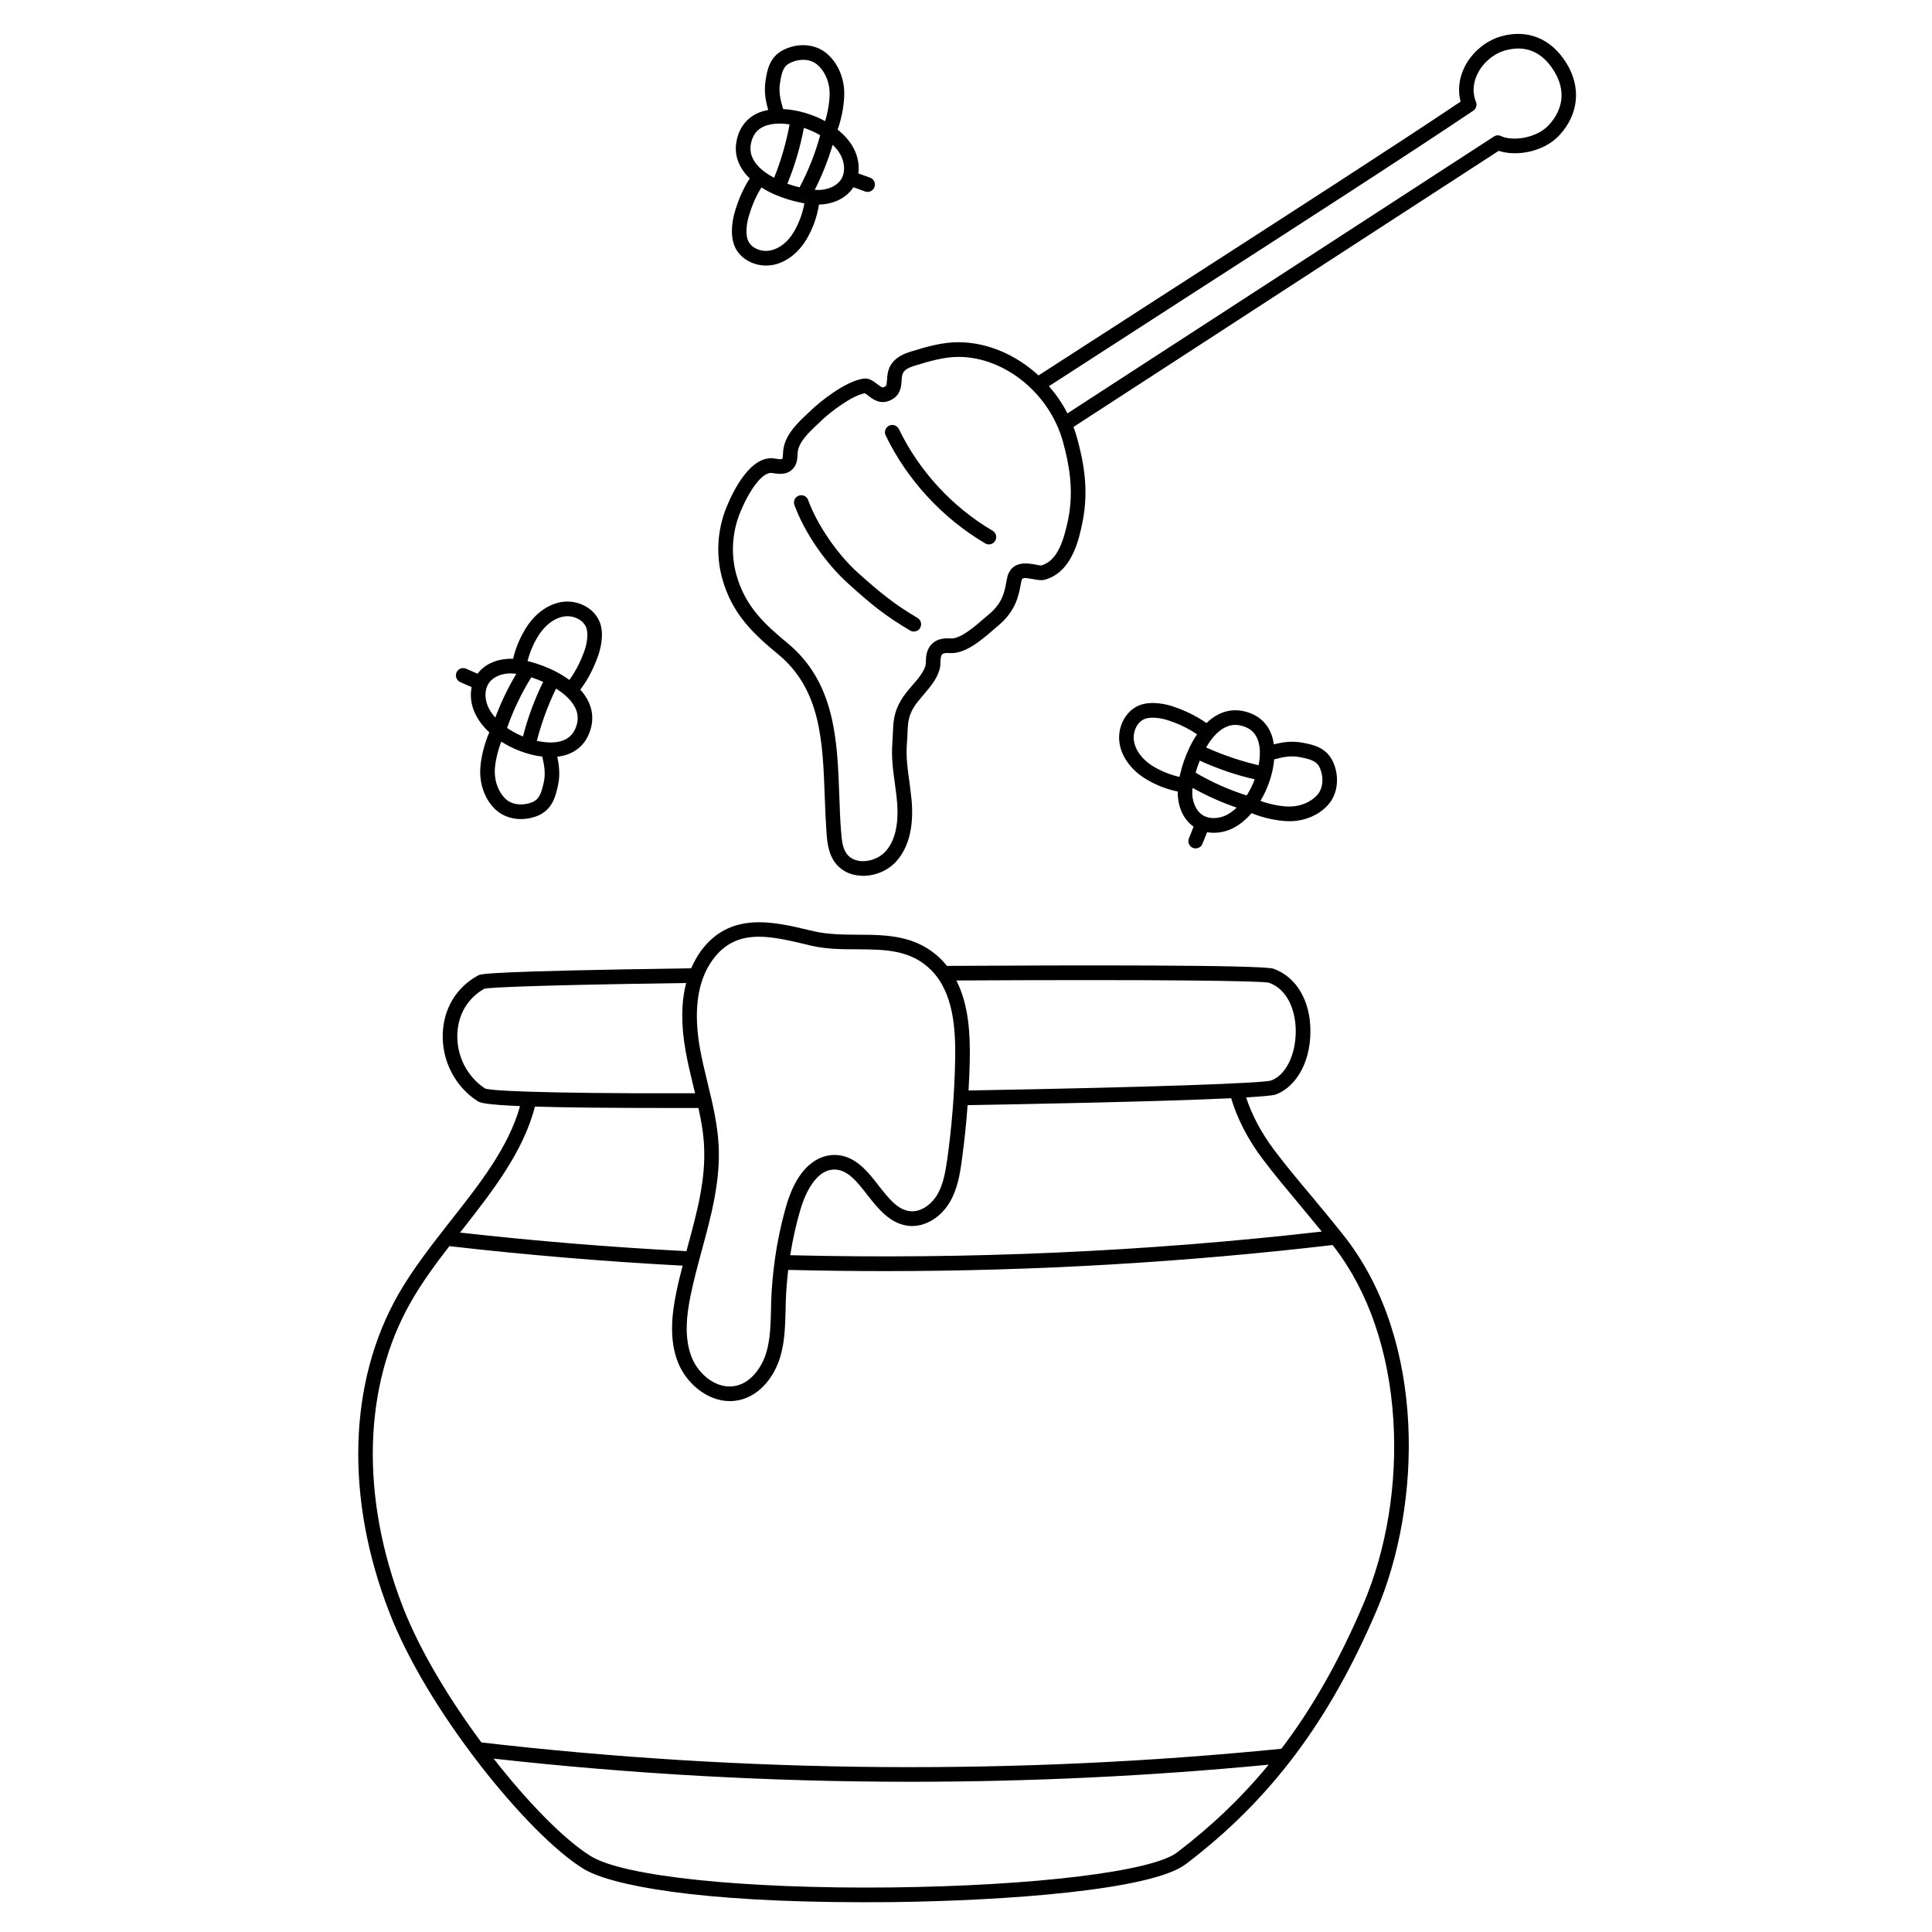 <svg version="1.0" preserveAspectRatio="xMidYMid meet" height="100" viewBox="0 0 75 75" zoomAndPan="magnify" width="100" xmlns:xlink="http://www.w3.org/1999/xlink" xmlns="http://www.w3.org/2000/svg"><defs><clipPath id="91cc86e77c"><path clip-rule="nonzero" d="M 13.391 1.109 L 61.391 1.109 L 61.391 73.859 L 13.391 73.859 Z M 13.391 1.109"></path></clipPath></defs><g clip-path="url(#91cc86e77c)"><path fill-rule="nonzero" fill-opacity="1" d="M 52.07 47.848 C 51.719 47.402 51.316 46.918 50.926 46.449 C 50.414 45.84 49.883 45.203 49.465 44.645 C 48.973 43.992 48.594 43.281 48.375 42.602 C 48.988 42.566 49.402 42.527 49.516 42.492 C 50.188 42.254 50.867 41.402 50.871 40.031 C 50.871 38.844 50.32 37.918 49.434 37.605 C 48.988 37.449 41.367 37.469 36.758 37.496 C 36.695 37.414 36.625 37.336 36.555 37.262 C 35.598 36.297 34.422 36.289 33.285 36.285 C 32.727 36.281 32.148 36.277 31.617 36.156 L 31.383 36.102 C 30.02 35.777 28.328 35.379 27.203 36.926 C 27.059 37.129 26.934 37.352 26.832 37.59 C 18.867 37.703 18.672 37.809 18.566 37.863 C 17.727 38.316 17.223 39.141 17.188 40.121 C 17.148 41.18 17.668 42.188 18.547 42.75 C 18.629 42.797 18.754 42.879 20.188 42.938 C 19.746 44.527 18.648 45.926 17.488 47.398 C 16.773 48.309 16.039 49.246 15.473 50.23 C 13.516 53.645 13.387 58.156 15.121 62.609 C 15.805 64.375 17.051 66.469 18.625 68.5 C 20.074 70.371 21.574 71.879 22.637 72.539 C 23.676 73.184 27.07 73.844 33.512 73.844 C 33.863 73.844 34.227 73.844 34.598 73.84 C 39.043 73.789 44.703 73.375 46.031 72.367 C 49.305 69.879 51.59 66.844 53.438 62.523 C 55.199 58.402 55.355 52.117 52.25 48.074 C 52.191 48 52.133 47.926 52.07 47.848 Z M 49.012 44.988 C 49.441 45.559 49.977 46.199 50.492 46.816 C 50.766 47.145 51.047 47.484 51.312 47.809 C 44.484 48.59 37.547 48.898 30.676 48.727 C 30.77 48.137 30.898 47.551 31.066 46.977 C 31.172 46.605 31.578 45.402 32.391 45.402 C 32.398 45.402 32.41 45.402 32.418 45.402 C 32.918 45.418 33.281 45.887 33.668 46.383 C 34.086 46.918 34.562 47.527 35.305 47.59 C 35.895 47.637 36.508 47.277 36.863 46.68 C 37.164 46.18 37.262 45.602 37.336 45.051 C 37.434 44.34 37.512 43.621 37.562 42.902 C 39.379 42.871 44.93 42.77 47.793 42.633 C 48.023 43.414 48.449 44.242 49.012 44.988 Z M 49.258 38.148 C 50.027 38.422 50.301 39.301 50.301 40.031 C 50.301 40.961 49.902 41.754 49.332 41.949 C 48.984 42.047 44.848 42.207 37.598 42.332 C 37.621 41.957 37.637 41.582 37.645 41.203 C 37.668 40.152 37.609 39.004 37.125 38.062 C 45.02 38.02 48.902 38.074 49.258 38.148 Z M 27.664 37.262 C 28.16 36.578 28.777 36.363 29.461 36.363 C 30.023 36.363 30.629 36.508 31.25 36.652 L 31.488 36.711 C 32.082 36.848 32.691 36.852 33.281 36.852 C 34.352 36.859 35.359 36.863 36.152 37.664 C 37.016 38.539 37.105 39.938 37.078 41.191 C 37.051 42.453 36.949 43.727 36.777 44.973 C 36.703 45.484 36.621 45.98 36.379 46.387 C 36.176 46.727 35.777 47.055 35.348 47.02 C 34.855 46.98 34.496 46.52 34.113 46.031 C 33.688 45.48 33.199 44.859 32.438 44.836 C 32.035 44.82 31.047 44.988 30.52 46.82 C 30.32 47.516 30.172 48.223 30.074 48.941 C 30.004 49.453 29.957 49.969 29.938 50.484 C 29.934 50.609 29.93 50.738 29.93 50.863 C 29.914 51.449 29.902 52 29.742 52.523 C 29.59 53.027 29.191 53.664 28.566 53.797 C 27.836 53.957 27.121 53.363 26.855 52.699 C 26.539 51.914 26.664 51 26.809 50.289 C 26.93 49.703 27.09 49.105 27.246 48.531 C 27.602 47.219 27.969 45.863 27.898 44.469 C 27.855 43.637 27.66 42.824 27.469 42.039 C 27.363 41.602 27.254 41.148 27.172 40.703 C 26.98 39.621 27.02 38.707 27.285 37.98 C 27.285 37.977 27.285 37.977 27.289 37.973 C 27.383 37.711 27.508 37.477 27.664 37.262 Z M 17.754 40.141 C 17.781 39.379 18.164 38.738 18.809 38.379 C 18.98 38.348 20.059 38.254 26.637 38.16 C 26.441 38.91 26.434 39.793 26.617 40.805 C 26.699 41.266 26.809 41.727 26.918 42.172 C 26.941 42.262 26.961 42.352 26.984 42.441 C 23.691 42.449 21.727 42.418 20.551 42.379 C 20.551 42.379 20.547 42.379 20.547 42.379 C 19.258 42.34 18.922 42.285 18.836 42.258 C 18.137 41.805 17.723 40.996 17.754 40.141 Z M 20.766 42.957 C 21.855 42.992 23.504 43.012 26.004 43.012 C 26.355 43.012 26.727 43.012 27.113 43.012 C 27.223 43.508 27.309 43.996 27.332 44.496 C 27.398 45.801 27.059 47.055 26.699 48.379 C 26.684 48.445 26.664 48.508 26.648 48.57 C 23.723 48.418 20.77 48.176 17.855 47.848 C 17.883 47.816 17.906 47.785 17.934 47.754 C 19.105 46.258 20.316 44.719 20.766 42.957 Z M 45.691 71.914 C 44.719 72.652 40.156 73.207 34.594 73.27 C 28.891 73.332 24.207 72.844 22.934 72.055 C 21.918 71.426 20.508 69.992 19.164 68.27 C 24.527 68.867 29.93 69.168 35.336 69.168 C 39.98 69.168 44.629 68.949 49.25 68.504 C 48.207 69.773 47.035 70.891 45.691 71.914 Z M 52.914 62.297 C 51.992 64.457 50.957 66.289 49.742 67.887 C 39.418 68.914 28.969 68.832 18.688 67.641 C 17.438 65.957 16.297 64.07 15.648 62.402 C 13.977 58.113 14.09 53.777 15.965 50.516 C 16.383 49.785 16.906 49.07 17.445 48.375 C 20.445 48.719 23.488 48.973 26.5 49.133 C 26.41 49.477 26.324 49.824 26.254 50.172 C 26.094 50.961 25.953 51.988 26.328 52.91 C 26.645 53.691 27.445 54.391 28.332 54.391 C 28.449 54.391 28.566 54.379 28.684 54.355 C 29.551 54.168 30.078 53.371 30.285 52.688 C 30.465 52.09 30.48 51.473 30.496 50.875 C 30.496 50.754 30.5 50.629 30.504 50.504 C 30.52 50.102 30.551 49.695 30.598 49.297 C 31.855 49.328 33.113 49.344 34.371 49.344 C 40.168 49.344 45.988 49.004 51.73 48.332 C 51.754 48.363 51.777 48.395 51.801 48.422 C 53.129 50.152 53.922 52.469 54.09 55.121 C 54.246 57.609 53.832 60.156 52.914 62.297 Z M 58.262 1.414 C 57.664 1.586 57.121 2.051 56.844 2.621 C 56.637 3.051 56.586 3.512 56.699 3.945 C 54.391 5.5 49.883 8.406 45.516 11.219 C 43.641 12.426 41.867 13.57 40.316 14.574 C 39.457 13.785 38.352 13.293 37.23 13.285 C 37.223 13.285 37.215 13.285 37.207 13.285 C 36.57 13.285 35.977 13.457 35.32 13.66 C 34.488 13.922 34.453 14.434 34.434 14.742 C 34.418 14.973 34.406 14.988 34.309 15.031 C 34.254 15.055 34.203 15.027 34.043 14.902 C 33.906 14.797 33.734 14.664 33.512 14.699 C 32.789 14.809 31.801 15.625 31.512 15.902 C 31.465 15.949 31.414 15.996 31.359 16.047 C 30.957 16.422 30.453 16.895 30.402 17.516 C 30.398 17.551 30.395 17.586 30.395 17.621 C 30.391 17.68 30.387 17.793 30.367 17.812 C 30.355 17.824 30.301 17.84 30.078 17.801 C 29.145 17.641 28.457 19.066 28.203 19.688 C 27.844 20.566 27.785 21.555 28.039 22.465 C 28.422 23.84 29.25 24.609 30.211 25.402 C 31.867 26.773 31.938 28.785 32.016 30.914 C 32.031 31.363 32.051 31.832 32.082 32.289 C 32.109 32.652 32.141 33.105 32.41 33.477 C 32.637 33.789 32.996 33.977 33.422 33.996 C 33.449 34 33.477 34 33.504 34 C 33.996 34 34.484 33.785 34.801 33.43 C 35.277 32.895 35.473 32.109 35.391 31.09 C 35.367 30.836 35.332 30.582 35.301 30.336 C 35.23 29.84 35.168 29.367 35.203 28.902 C 35.215 28.758 35.223 28.625 35.227 28.5 C 35.242 28.098 35.254 27.832 35.457 27.484 C 35.551 27.324 35.691 27.16 35.84 26.984 C 36.125 26.652 36.422 26.305 36.496 25.883 C 36.504 25.832 36.508 25.777 36.508 25.719 C 36.512 25.605 36.516 25.457 36.578 25.398 C 36.621 25.359 36.719 25.34 36.852 25.352 C 37.469 25.398 38.098 24.852 38.602 24.414 C 38.668 24.355 38.727 24.305 38.789 24.254 C 39.43 23.703 39.543 23.117 39.617 22.73 C 39.633 22.645 39.645 22.57 39.664 22.508 C 39.695 22.434 39.75 22.414 40.098 22.48 C 40.266 22.512 40.426 22.543 40.574 22.5 C 41.625 22.203 41.891 20.906 42.02 20.281 C 42.281 19.012 42.062 17.914 41.812 17.004 C 41.773 16.859 41.727 16.715 41.672 16.574 C 44.609 14.668 48.184 12.348 51.48 10.203 C 54.012 8.562 56.379 7.023 58.18 5.855 C 58.859 6.082 59.934 5.906 60.543 5.242 C 61.285 4.43 61.387 3.391 60.812 2.457 C 60.223 1.496 59.293 1.117 58.262 1.414 Z M 41.465 20.168 C 41.293 20.988 41.051 21.773 40.426 21.949 C 40.391 21.957 40.277 21.934 40.203 21.918 C 39.922 21.867 39.336 21.754 39.129 22.316 C 39.125 22.324 39.125 22.332 39.121 22.336 C 39.098 22.426 39.078 22.523 39.059 22.625 C 38.992 22.988 38.91 23.402 38.422 23.82 C 38.359 23.871 38.297 23.926 38.23 23.984 C 37.828 24.332 37.281 24.812 36.898 24.785 C 36.598 24.762 36.363 24.824 36.199 24.977 C 35.953 25.195 35.945 25.512 35.941 25.703 C 35.941 25.73 35.938 25.77 35.938 25.785 C 35.891 26.055 35.648 26.34 35.41 26.613 C 35.25 26.801 35.086 26.992 34.969 27.195 C 34.691 27.664 34.676 28.059 34.66 28.48 C 34.656 28.598 34.648 28.723 34.641 28.855 C 34.598 29.387 34.668 29.906 34.738 30.41 C 34.77 30.652 34.805 30.898 34.824 31.141 C 34.895 31.992 34.746 32.637 34.379 33.051 C 34.156 33.297 33.793 33.445 33.449 33.43 C 33.305 33.422 33.035 33.375 32.867 33.141 C 32.707 32.922 32.676 32.617 32.648 32.246 C 32.613 31.801 32.598 31.34 32.582 30.891 C 32.504 28.73 32.422 26.496 30.57 24.965 C 29.652 24.207 28.926 23.527 28.586 22.312 C 28.367 21.523 28.418 20.668 28.73 19.902 C 29.051 19.109 29.578 18.293 29.98 18.363 C 30.191 18.398 30.539 18.457 30.777 18.203 C 30.941 18.031 30.953 17.809 30.961 17.648 C 30.961 17.621 30.965 17.594 30.965 17.566 C 31 17.16 31.414 16.773 31.746 16.461 C 31.801 16.41 31.855 16.363 31.902 16.312 C 32.242 15.988 33.066 15.359 33.57 15.266 C 33.602 15.281 33.656 15.324 33.695 15.352 C 33.867 15.488 34.156 15.711 34.527 15.555 C 34.961 15.375 34.984 15.016 35 14.777 C 35.016 14.512 35.027 14.348 35.488 14.203 C 36.105 14.012 36.664 13.852 37.227 13.855 C 39.016 13.867 40.754 15.285 41.266 17.156 C 41.496 17.996 41.699 19.016 41.465 20.168 Z M 60.125 4.855 C 59.664 5.359 58.73 5.5 58.266 5.281 C 58.18 5.238 58.074 5.246 57.992 5.301 C 56.18 6.477 53.762 8.047 51.176 9.727 C 47.902 11.852 44.363 14.148 41.438 16.047 C 41.242 15.664 41 15.312 40.719 14.992 C 42.25 14 43.988 12.879 45.824 11.695 C 50.305 8.809 54.938 5.82 57.191 4.297 C 57.301 4.223 57.348 4.082 57.297 3.957 C 57.121 3.516 57.23 3.125 57.355 2.871 C 57.562 2.441 57.973 2.09 58.418 1.961 C 59.418 1.672 60.008 2.234 60.328 2.758 C 60.777 3.48 60.703 4.227 60.125 4.855 Z M 35.719 24.379 C 35.664 24.469 35.57 24.516 35.473 24.516 C 35.426 24.516 35.375 24.504 35.332 24.477 C 34.34 23.891 33.816 23.457 32.938 22.664 C 32.055 21.875 31.23 20.676 30.84 19.605 C 30.785 19.457 30.859 19.297 31.008 19.242 C 31.156 19.188 31.316 19.262 31.371 19.41 C 31.727 20.383 32.508 21.52 33.312 22.242 C 34.168 23.004 34.672 23.426 35.617 23.988 C 35.754 24.066 35.797 24.242 35.719 24.375 Z M 38.633 20.992 C 38.582 21.082 38.488 21.133 38.391 21.133 C 38.34 21.133 38.293 21.121 38.246 21.094 C 36.594 20.121 35.219 18.637 34.383 16.906 C 34.312 16.762 34.375 16.594 34.516 16.523 C 34.656 16.457 34.824 16.516 34.895 16.656 C 35.68 18.285 36.973 19.688 38.531 20.602 C 38.668 20.68 38.715 20.855 38.633 20.992 Z M 46.156 32.539 C 46.094 32.684 46.16 32.852 46.305 32.914 C 46.344 32.93 46.379 32.934 46.414 32.934 C 46.527 32.934 46.633 32.871 46.676 32.762 C 46.75 32.586 46.801 32.457 46.84 32.352 C 46.848 32.336 46.852 32.32 46.859 32.309 C 46.945 32.32 47.031 32.328 47.117 32.328 C 47.363 32.328 47.617 32.273 47.852 32.156 C 48.113 32.027 48.355 31.832 48.586 31.566 C 49.02 31.75 49.621 31.879 50.055 31.879 C 50.078 31.879 50.098 31.879 50.117 31.879 C 50.688 31.863 51.215 31.629 51.562 31.238 C 51.918 30.836 52.004 30.207 51.777 29.641 C 51.531 29.016 50.969 28.906 50.562 28.832 C 50.152 28.754 49.801 28.809 49.449 28.895 C 49.43 28.75 49.398 28.617 49.348 28.488 C 49.168 28.027 48.797 27.723 48.281 27.609 C 47.848 27.512 47.414 27.609 47.035 27.898 C 46.965 27.949 46.898 28.008 46.836 28.07 C 46.375 27.742 45.871 27.535 45.504 27.414 C 45.324 27.355 44.699 27.184 44.211 27.387 C 43.676 27.613 43.355 28.254 43.465 28.883 C 43.551 29.379 43.895 29.855 44.398 30.188 C 44.793 30.445 45.254 30.633 45.719 30.727 C 45.711 31.191 45.867 31.762 46.336 32.09 C 46.328 32.109 46.32 32.125 46.312 32.145 C 46.273 32.246 46.227 32.371 46.156 32.539 Z M 46.574 29.527 C 47.258 29.84 47.973 30.086 48.707 30.254 C 48.621 30.484 48.512 30.703 48.395 30.879 C 47.703 30.66 47.039 30.363 46.414 29.996 C 46.457 29.844 46.508 29.688 46.574 29.527 Z M 50.457 29.391 C 50.945 29.484 51.141 29.566 51.254 29.852 C 51.398 30.223 51.352 30.617 51.137 30.859 C 50.898 31.129 50.512 31.297 50.102 31.309 C 49.777 31.32 49.301 31.227 48.93 31.09 C 49.203 30.645 49.414 30.051 49.465 29.477 C 49.816 29.387 50.113 29.324 50.457 29.391 Z M 47.375 28.352 C 47.562 28.211 47.754 28.141 47.953 28.141 C 48.023 28.141 48.09 28.148 48.156 28.164 C 48.492 28.238 48.707 28.414 48.82 28.699 C 48.93 28.977 48.93 29.34 48.859 29.707 C 48.16 29.543 47.477 29.312 46.82 29.016 C 46.977 28.75 47.16 28.512 47.375 28.352 Z M 44.023 28.781 C 43.957 28.418 44.137 28.035 44.426 27.914 C 44.656 27.816 45.047 27.867 45.328 27.957 C 45.645 28.059 46.078 28.234 46.469 28.508 C 46.359 28.668 46.262 28.84 46.176 29.02 C 46.176 29.02 46.176 29.02 46.172 29.023 C 46.172 29.027 46.172 29.027 46.172 29.031 C 46.008 29.367 45.891 29.719 45.816 30.043 C 45.809 30.059 45.805 30.078 45.805 30.098 C 45.801 30.117 45.793 30.137 45.789 30.16 C 45.41 30.074 45.027 29.918 44.707 29.711 C 44.332 29.465 44.082 29.129 44.023 28.781 Z M 46.285 30.672 C 46.289 30.645 46.293 30.613 46.297 30.586 C 46.84 30.891 47.414 31.148 48.008 31.352 C 47.879 31.477 47.742 31.574 47.602 31.645 C 47.289 31.797 46.93 31.797 46.691 31.645 C 46.418 31.473 46.258 31.094 46.285 30.672 Z M 28.531 9.59 C 28.734 10.031 29.223 10.309 29.742 10.309 C 29.844 10.309 29.945 10.297 30.047 10.277 C 30.539 10.168 31 9.809 31.309 9.289 C 31.551 8.883 31.719 8.414 31.793 7.941 C 32.258 7.934 32.816 7.75 33.129 7.27 C 33.145 7.277 33.164 7.281 33.184 7.289 C 33.285 7.324 33.41 7.367 33.582 7.434 C 33.613 7.445 33.648 7.449 33.68 7.449 C 33.797 7.449 33.902 7.379 33.945 7.266 C 34 7.117 33.926 6.953 33.781 6.898 C 33.602 6.832 33.473 6.789 33.367 6.75 C 33.352 6.746 33.336 6.742 33.32 6.734 C 33.367 6.414 33.301 6.062 33.133 5.746 C 32.992 5.484 32.789 5.25 32.516 5.031 C 32.688 4.57 32.797 3.926 32.77 3.484 C 32.73 2.91 32.477 2.391 32.074 2.059 C 31.656 1.719 31.031 1.656 30.477 1.906 C 29.859 2.18 29.777 2.746 29.715 3.156 C 29.656 3.57 29.723 3.922 29.82 4.27 C 29.684 4.297 29.547 4.332 29.426 4.387 C 28.973 4.59 28.684 4.973 28.59 5.492 C 28.508 5.934 28.625 6.363 28.926 6.734 C 28.98 6.801 29.043 6.863 29.105 6.926 C 28.797 7.398 28.609 7.918 28.508 8.289 C 28.457 8.473 28.309 9.105 28.531 9.586 Z M 30.566 7.133 C 30.852 6.434 31.066 5.707 31.207 4.965 C 31.438 5.043 31.66 5.141 31.84 5.25 C 31.648 5.953 31.379 6.633 31.039 7.273 C 30.887 7.238 30.727 7.188 30.566 7.133 Z M 32.672 6.93 C 32.512 7.211 32.137 7.387 31.719 7.375 C 31.691 7.371 31.66 7.371 31.629 7.367 C 31.914 6.809 32.145 6.223 32.324 5.621 C 32.457 5.746 32.559 5.879 32.633 6.016 C 32.797 6.324 32.812 6.684 32.672 6.93 Z M 30.277 3.242 C 30.352 2.746 30.426 2.551 30.707 2.426 C 31.066 2.262 31.461 2.293 31.715 2.5 C 31.992 2.73 32.176 3.109 32.203 3.523 C 32.223 3.844 32.148 4.328 32.031 4.703 C 31.574 4.449 30.973 4.262 30.402 4.234 C 30.297 3.883 30.227 3.59 30.277 3.242 Z M 29.148 5.594 C 29.207 5.258 29.375 5.031 29.652 4.91 C 29.828 4.832 30.035 4.797 30.262 4.797 C 30.387 4.797 30.52 4.809 30.652 4.828 C 30.52 5.539 30.32 6.234 30.051 6.902 C 29.777 6.758 29.535 6.582 29.367 6.375 C 29.168 6.129 29.098 5.875 29.148 5.594 Z M 29.055 8.441 C 29.145 8.121 29.301 7.68 29.559 7.277 C 29.723 7.379 29.895 7.473 30.078 7.551 C 30.078 7.551 30.078 7.551 30.082 7.551 C 30.082 7.555 30.086 7.555 30.086 7.555 C 30.43 7.703 30.785 7.809 31.109 7.871 C 31.121 7.875 31.129 7.875 31.137 7.875 C 31.168 7.883 31.195 7.887 31.227 7.895 C 31.156 8.277 31.016 8.668 30.82 8.996 C 30.594 9.383 30.266 9.645 29.926 9.719 C 29.562 9.801 29.176 9.637 29.043 9.348 C 28.938 9.121 28.973 8.73 29.055 8.441 Z M 23.285 24.16 C 23.078 23.617 22.449 23.277 21.82 23.367 C 21.32 23.441 20.836 23.77 20.492 24.266 C 20.227 24.656 20.027 25.109 19.918 25.574 C 19.453 25.555 18.883 25.695 18.539 26.152 C 18.523 26.145 18.504 26.137 18.484 26.129 C 18.387 26.09 18.266 26.035 18.098 25.961 C 17.957 25.895 17.789 25.957 17.723 26.102 C 17.66 26.242 17.723 26.414 17.863 26.477 C 18.035 26.559 18.164 26.609 18.266 26.652 C 18.281 26.66 18.293 26.668 18.309 26.672 C 18.246 26.992 18.281 27.348 18.434 27.676 C 18.555 27.941 18.738 28.191 18.996 28.43 C 18.793 28.879 18.641 29.512 18.641 29.957 C 18.641 30.531 18.855 31.066 19.234 31.426 C 19.492 31.668 19.848 31.797 20.227 31.797 C 20.422 31.797 20.621 31.762 20.816 31.691 C 21.449 31.461 21.57 30.898 21.66 30.492 C 21.75 30.086 21.707 29.73 21.633 29.375 C 21.773 29.359 21.91 29.332 22.035 29.285 C 22.5 29.117 22.816 28.754 22.945 28.242 C 23.055 27.809 22.969 27.371 22.695 26.98 C 22.645 26.91 22.59 26.84 22.527 26.773 C 22.871 26.324 23.09 25.82 23.219 25.457 C 23.281 25.277 23.477 24.656 23.285 24.16 Z M 21.086 26.469 C 20.754 27.148 20.488 27.859 20.301 28.59 C 20.07 28.496 19.859 28.379 19.684 28.258 C 19.926 27.57 20.242 26.91 20.625 26.293 C 20.773 26.344 20.93 26.402 21.086 26.469 Z M 18.973 26.523 C 19.133 26.285 19.457 26.141 19.82 26.141 C 19.863 26.141 19.906 26.145 19.953 26.148 C 19.98 26.152 20.012 26.156 20.043 26.16 C 19.719 26.699 19.449 27.266 19.227 27.855 C 19.105 27.719 19.012 27.582 18.949 27.441 C 18.805 27.121 18.812 26.762 18.973 26.523 Z M 21.109 30.371 C 21 30.859 20.91 31.051 20.625 31.156 C 20.254 31.289 19.859 31.234 19.625 31.012 C 19.363 30.762 19.207 30.367 19.207 29.957 C 19.207 29.633 19.316 29.156 19.461 28.789 C 19.895 29.074 20.484 29.305 21.051 29.371 C 21.133 29.727 21.184 30.027 21.109 30.371 Z M 22.398 28.102 C 22.312 28.434 22.133 28.645 21.844 28.75 C 21.566 28.852 21.203 28.84 20.84 28.758 C 21.023 28.059 21.27 27.379 21.586 26.73 C 21.848 26.895 22.078 27.09 22.23 27.309 C 22.414 27.566 22.465 27.824 22.398 28.102 Z M 22.688 25.266 C 22.574 25.582 22.387 26.012 22.102 26.395 C 21.945 26.281 21.777 26.176 21.605 26.086 C 21.602 26.086 21.602 26.082 21.602 26.082 C 21.598 26.082 21.594 26.082 21.594 26.078 C 21.262 25.906 20.91 25.777 20.594 25.691 C 20.578 25.688 20.559 25.684 20.543 25.68 C 20.523 25.676 20.5 25.668 20.48 25.664 C 20.574 25.285 20.742 24.906 20.957 24.59 C 21.215 24.223 21.559 23.98 21.902 23.93 C 22.27 23.879 22.645 24.066 22.758 24.363 C 22.848 24.598 22.785 24.984 22.688 25.266 Z M 22.688 25.266" fill="#000000"></path></g></svg>